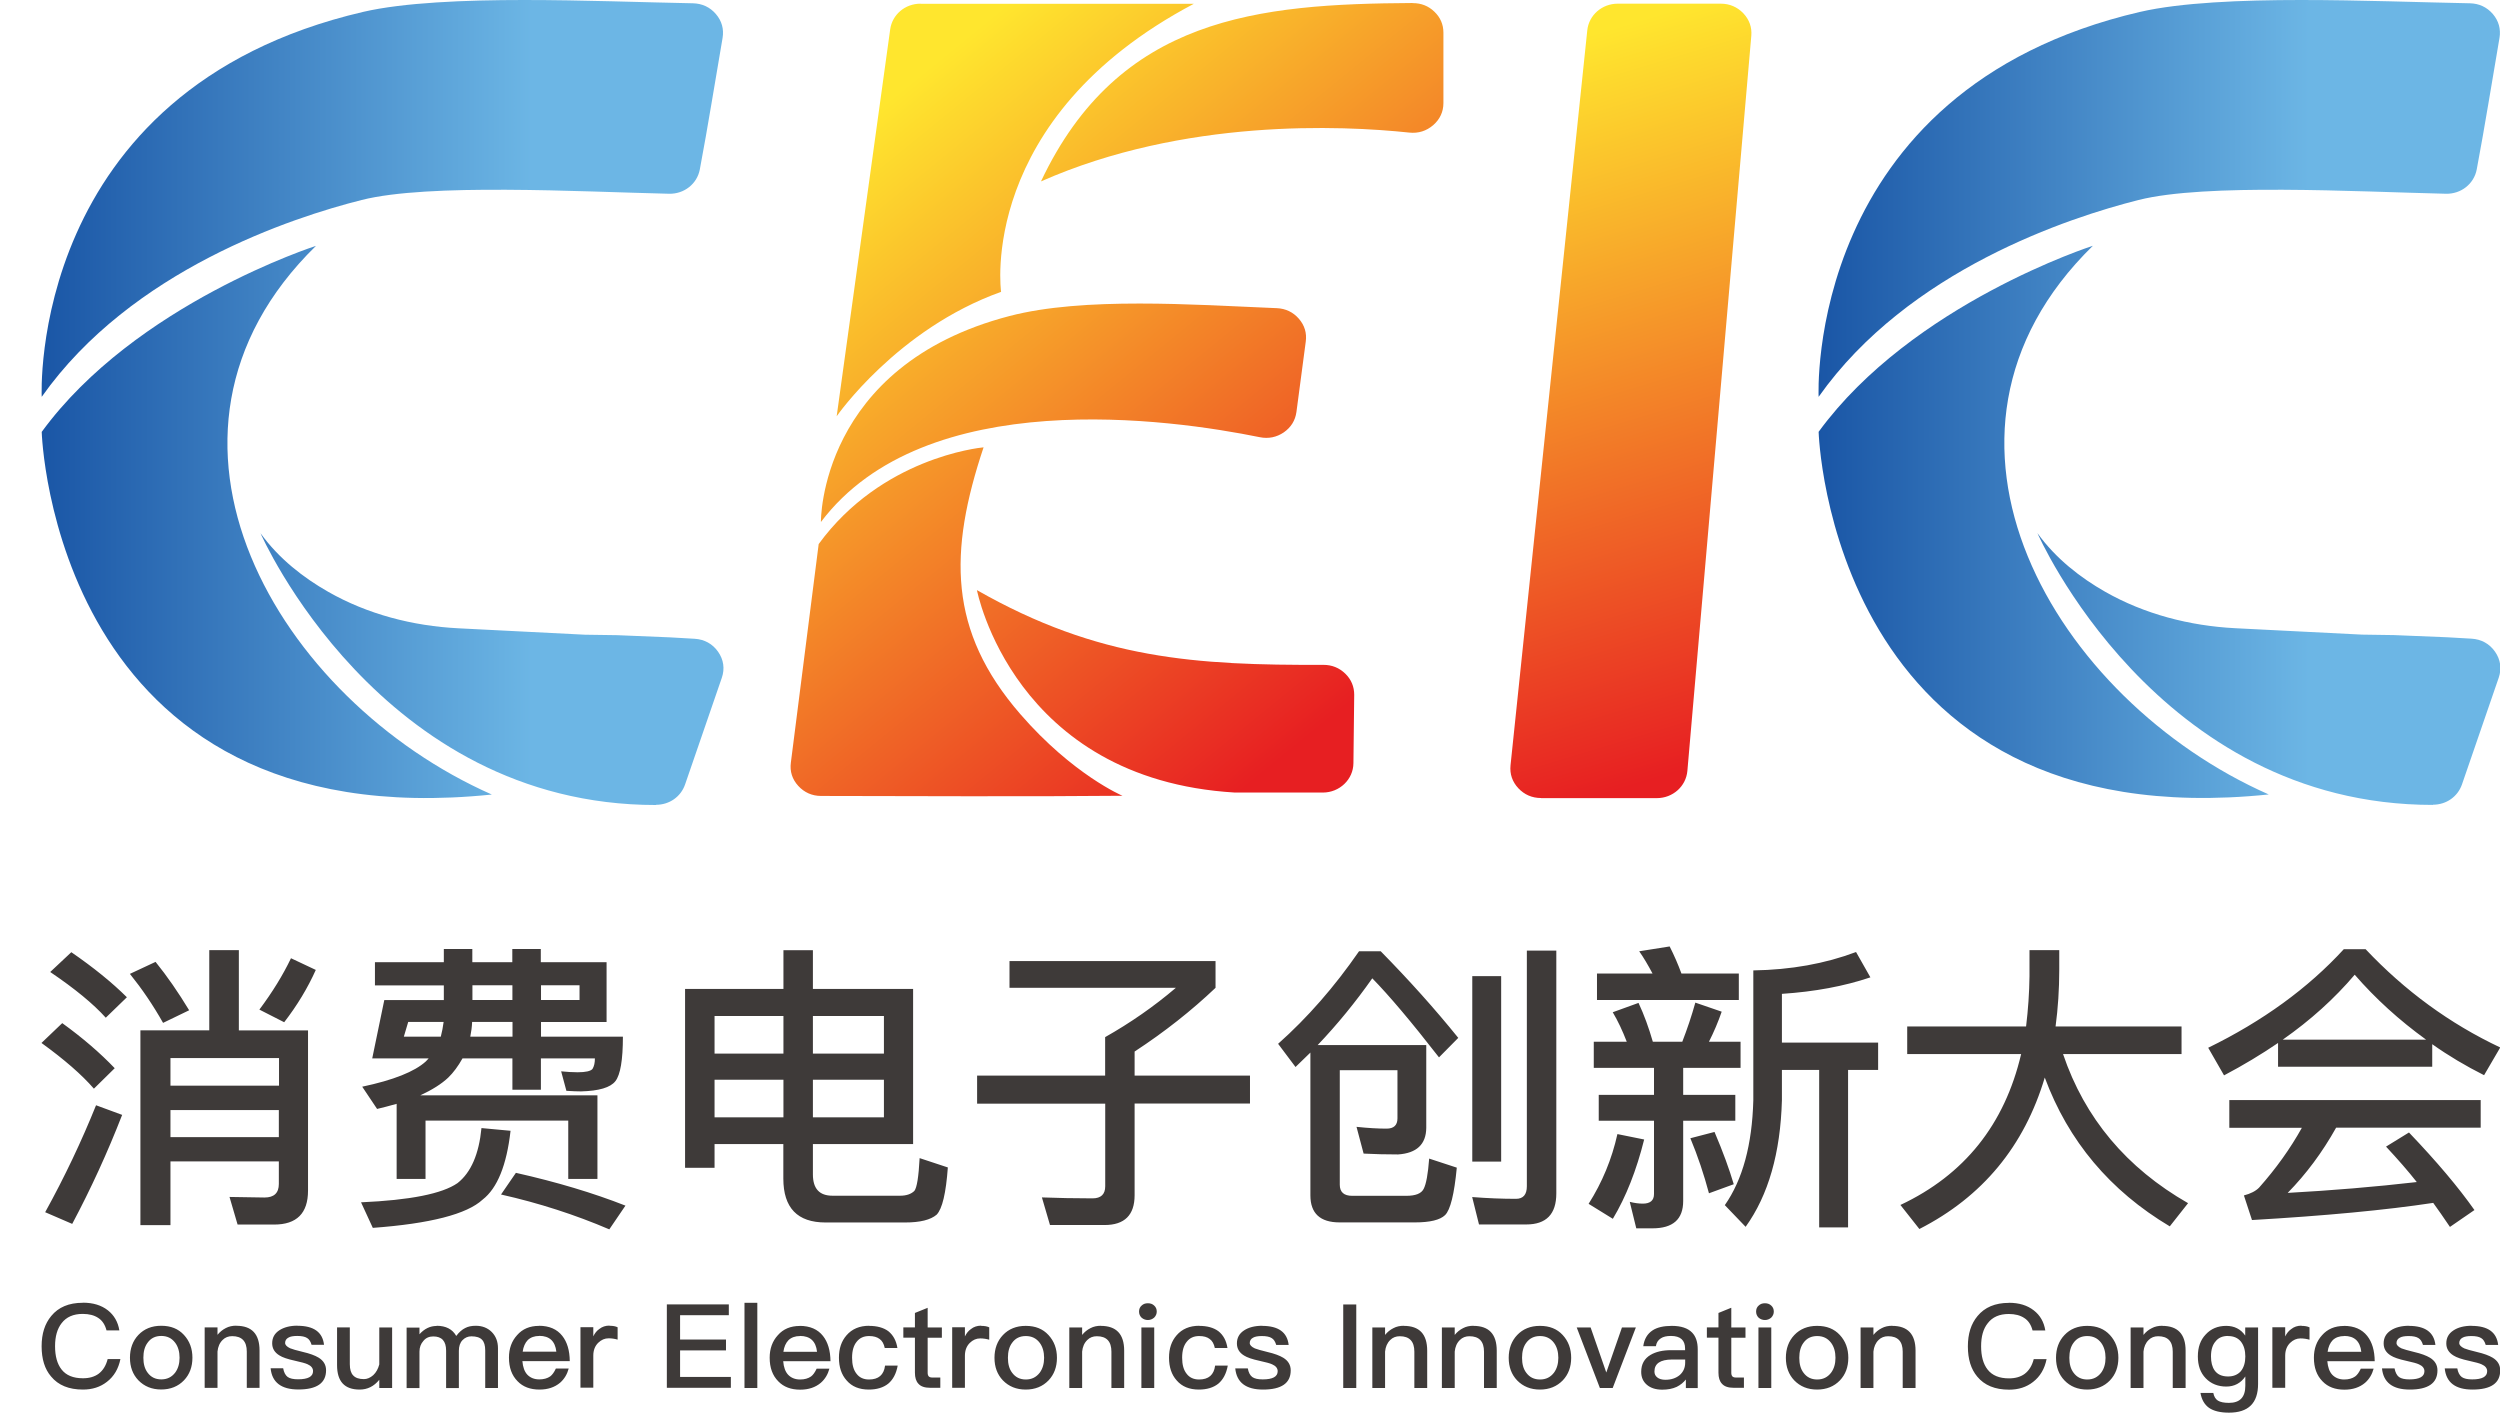<svg xmlns="http://www.w3.org/2000/svg" xmlns:xlink="http://www.w3.org/1999/xlink" fill="none" version="1.1" width="123.871" height="70" viewBox="0 0 123.871 70"><defs><clipPath id="master_svg0_38_6172"><rect x="0" y="0" width="123.871" height="70" rx="0"/></clipPath><linearGradient x1="0.021" y1="0.5" x2="0.998" y2="0.5" id="master_svg1_4_747"><stop offset="0%" stop-color="#1A56A6" stop-opacity="1"/><stop offset="72%" stop-color="#6CB6E5" stop-opacity="1"/><stop offset="100%" stop-color="#6CB6E5" stop-opacity="1"/></linearGradient><linearGradient x1="0.134" y1="0.133" x2="0.709" y2="0.983" id="master_svg2_4_748"><stop offset="0%" stop-color="#FFE62E" stop-opacity="1"/><stop offset="100%" stop-color="#E71F22" stop-opacity="1"/></linearGradient><linearGradient x1="0.068" y1="0.066" x2="0.155" y2="1.014" id="master_svg3_4_749"><stop offset="0%" stop-color="#FFE62E" stop-opacity="1"/><stop offset="100%" stop-color="#E71F22" stop-opacity="1"/></linearGradient><linearGradient x1="0.021" y1="0.5" x2="0.998" y2="0.5" id="master_svg4_4_750"><stop offset="0%" stop-color="#1A56A6" stop-opacity="1"/><stop offset="72%" stop-color="#6CB6E5" stop-opacity="1"/><stop offset="100%" stop-color="#6CB6E5" stop-opacity="1"/></linearGradient></defs><g clip-path="url(#master_svg0_38_6172)"><g><g><path d="M110.463,54.507L122.914,54.507L122.914,55.875L115.751,55.875C115.067,57.098,114.267,58.172,113.351,59.106C115.544,58.985,117.674,58.807,119.747,58.569C119.318,58.023,118.807,57.439,118.224,56.813L119.361,56.113C120.745,57.561,121.824,58.845,122.605,59.956L121.391,60.792C121.082,60.334,120.807,59.937,120.562,59.601C118.185,59.961,115.192,60.241,111.582,60.451L111.182,59.232C111.519,59.143,111.77,59.013,111.934,58.845C112.772,57.901,113.481,56.911,114.054,55.88L110.459,55.88L110.459,54.511L110.463,54.507ZM120.21,51.514C118.879,50.552,117.698,49.478,116.672,48.296C115.669,49.478,114.479,50.552,113.105,51.514L120.21,51.514ZM117.212,47.031C119.159,49.095,121.381,50.72,123.883,51.901L123.082,53.274C122.171,52.816,121.314,52.307,120.513,51.738L120.513,52.854L112.874,52.854L112.874,51.677C112.044,52.242,111.153,52.779,110.198,53.283L109.413,51.915C112.117,50.594,114.358,48.964,116.132,47.031L117.207,47.031L117.212,47.031ZM94.504,50.86L100.389,50.86C100.491,50.015,100.549,49.188,100.558,48.371L100.558,47.078L102.033,47.078L102.033,48.044C102.033,49.025,101.97,49.963,101.85,50.86L108.092,50.86L108.092,52.228L102.221,52.228C103.296,55.403,105.364,57.869,108.415,59.615L107.509,60.764C104.549,58.999,102.481,56.538,101.315,53.391C100.298,56.795,98.23,59.298,95.102,60.895L94.162,59.704C97.329,58.214,99.324,55.721,100.144,52.228L94.499,52.228L94.499,50.86L94.504,50.86ZM84.956,56.085L83.755,56.398C84.126,57.29,84.43,58.2,84.676,59.125L85.905,58.677C85.688,57.943,85.375,57.08,84.951,56.085L84.956,56.085ZM81.466,56.459C81.085,57.985,80.569,59.298,79.914,60.39L78.713,59.648C79.388,58.583,79.865,57.434,80.14,56.192L81.461,56.459L81.466,56.459ZM78.974,51.616L80.603,51.616C80.396,51.079,80.169,50.594,79.909,50.155L81.186,49.692C81.466,50.29,81.697,50.93,81.895,51.616L83.355,51.616C83.601,50.981,83.818,50.337,84.001,49.678L85.307,50.127C85.134,50.631,84.922,51.131,84.676,51.616L86.242,51.616L86.242,52.91L83.399,52.91L83.399,54.25L85.982,54.25L85.982,55.529L83.399,55.529L83.399,59.508C83.399,60.414,82.893,60.862,81.875,60.862L81.075,60.862L80.752,59.55C80.989,59.61,81.205,59.638,81.398,59.638C81.769,59.638,81.953,59.48,81.953,59.162L81.953,55.529L79.215,55.529L79.215,54.25L81.953,54.25L81.953,52.91L78.969,52.91L78.969,51.616L78.974,51.616ZM79.128,48.236L79.128,49.548L86.156,49.548L86.156,48.236L83.312,48.236C83.148,47.787,82.955,47.344,82.729,46.895L81.22,47.134C81.437,47.442,81.654,47.811,81.88,48.236L79.128,48.236ZM92.673,48.427C91.371,48.866,89.911,49.137,88.291,49.244L88.291,51.658L93.058,51.658L93.058,53.012L91.569,53.012L91.569,60.815L90.137,60.815L90.137,53.012L88.291,53.012L88.291,54.516C88.219,57.126,87.621,59.218,86.493,60.787L85.462,59.713C86.344,58.452,86.816,56.72,86.874,54.516L86.874,48.082C88.73,48.054,90.426,47.75,91.964,47.171L92.673,48.422L92.673,48.427ZM73.286,60.67L75.624,60.67C76.617,60.67,77.113,60.157,77.113,59.134L77.113,47.101L75.653,47.101L75.653,58.775C75.653,59.19,75.474,59.4,75.113,59.4C74.438,59.4,73.715,59.372,72.944,59.312L73.281,60.666L73.286,60.67ZM72.949,48.366L74.38,48.366L74.38,57.556L72.949,57.556L72.949,48.366ZM69.242,53.026L66.384,53.026L66.384,58.7C66.384,59.069,66.591,59.251,67.001,59.251L69.676,59.251C70.139,59.251,70.423,59.139,70.539,58.91C70.664,58.672,70.756,58.172,70.813,57.406L72.182,57.855C72.057,59.167,71.864,59.951,71.599,60.208C71.353,60.446,70.857,60.568,70.11,60.568L66.374,60.568C65.41,60.568,64.928,60.119,64.928,59.228L64.928,52.153L64.191,52.868L63.328,51.719C64.783,50.426,66.119,48.899,67.338,47.134L68.413,47.134C69.816,48.562,71.098,49.991,72.255,51.425L71.3,52.391C69.917,50.612,68.813,49.31,67.994,48.474C67.165,49.655,66.263,50.757,65.29,51.78L70.669,51.78L70.669,55.889C70.659,56.701,70.192,57.14,69.271,57.201C68.678,57.201,68.109,57.187,67.565,57.159L67.213,55.833C67.786,55.894,68.283,55.922,68.702,55.922C69.059,55.922,69.242,55.753,69.242,55.413L69.242,53.031L69.242,53.026ZM48.41,53.293L54.758,53.293L54.758,51.388C56.006,50.682,57.177,49.87,58.262,48.945L50.019,48.945L50.019,47.619L60.228,47.619L60.228,48.945C59.038,50.075,57.703,51.131,56.218,52.102L56.218,53.293L61.935,53.293L61.935,54.679L56.218,54.679L56.218,59.223C56.218,60.203,55.722,60.698,54.729,60.698L52.025,60.698L51.625,59.33C52.396,59.358,53.23,59.377,54.131,59.377C54.55,59.377,54.762,59.176,54.762,58.779L54.762,54.684L48.414,54.684L48.414,53.297L48.41,53.293ZM38.818,50.342L35.405,50.342L35.405,52.205L38.818,52.205L38.818,50.342ZM43.797,50.342L40.278,50.342L40.278,52.205L43.797,52.205L43.797,50.342ZM40.278,55.361L43.797,55.361L43.797,53.498L40.278,53.498L40.278,55.361ZM38.818,56.687L35.405,56.687L35.405,57.864L33.944,57.864L33.944,49.001L38.818,49.001L38.818,47.082L40.278,47.082L40.278,49.001L45.243,49.001L45.243,56.687L40.278,56.687L40.278,58.191C40.278,58.896,40.601,59.246,41.247,59.246L44.597,59.246C44.905,59.246,45.142,59.167,45.305,59.008C45.431,58.849,45.517,58.308,45.566,57.383L46.964,57.845C46.872,59.115,46.689,59.895,46.409,60.185C46.11,60.442,45.59,60.572,44.843,60.572L40.905,60.572C39.512,60.572,38.813,59.849,38.813,58.396L38.813,56.683L38.818,56.687ZM35.405,55.361L38.818,55.361L38.818,53.498L35.405,53.498L35.405,55.361ZM25.302,56.029L23.856,55.894C23.731,57.182,23.34,58.093,22.67,58.621C21.913,59.148,20.318,59.466,17.889,59.573L18.472,60.839C21.321,60.628,23.133,60.161,23.914,59.438C24.642,58.873,25.104,57.733,25.297,56.029L25.302,56.029ZM25.562,58.112C27.592,58.569,29.399,59.111,30.99,59.737L30.19,60.913C28.498,60.189,26.709,59.61,24.825,59.186L25.562,58.112ZM26.806,49.548L28.715,49.548L28.715,48.819L26.806,48.819L26.806,49.548ZM23.408,49.548L25.389,49.548L25.389,48.819L23.408,48.819L23.408,49.548ZM26.806,50.636L26.806,51.364L30.864,51.364C30.864,52.518,30.739,53.251,30.493,53.568C30.247,53.886,29.679,54.054,28.787,54.077C28.613,54.077,28.372,54.068,28.064,54.049L27.804,53.083C28.078,53.111,28.353,53.129,28.618,53.129C29.018,53.129,29.264,53.073,29.356,52.966C29.438,52.835,29.476,52.662,29.476,52.443L26.801,52.443L26.801,53.993L25.389,53.993L25.389,52.443L22.916,52.443C22.699,52.83,22.463,53.148,22.208,53.395C21.88,53.704,21.417,53.998,20.824,54.273L29.602,54.273L29.602,58.415L28.156,58.415L28.156,55.525L21.084,55.525L21.084,58.415L19.653,58.415L19.653,54.693C19.272,54.801,18.949,54.885,18.684,54.946L17.947,53.844C19.494,53.517,20.545,53.097,21.099,52.592L21.239,52.443L18.443,52.443L19.041,49.552L21.991,49.552L21.991,48.824L18.578,48.824L18.578,47.675L21.991,47.675L21.991,47.022L23.403,47.022L23.403,47.675L25.384,47.675L25.384,47.022L26.796,47.022L26.796,47.675L30.055,47.675L30.055,50.64L26.796,50.64L26.806,50.636ZM23.393,50.636C23.384,50.883,23.35,51.126,23.302,51.364L25.394,51.364L25.394,50.636L23.393,50.636ZM20.226,50.636L20.01,51.364L21.841,51.364C21.904,51.126,21.947,50.883,21.981,50.636L20.226,50.636ZM3.086,50.696C4.103,51.43,4.966,52.177,5.684,52.928L4.653,53.942C4.05,53.246,3.183,52.494,2.055,51.677L3.086,50.692L3.086,50.696ZM3.534,47.18C4.633,47.937,5.549,48.679,6.287,49.412L5.241,50.426C4.624,49.739,3.708,48.987,2.488,48.161L3.534,47.18ZM6.055,55.235C5.328,57.103,4.503,58.905,3.578,60.642L2.238,60.063C3.202,58.317,4.041,56.547,4.759,54.764L6.051,55.24L6.055,55.235ZM15.647,48.058L14.418,47.479C14.018,48.315,13.498,49.16,12.852,50.024L14.081,50.65C14.727,49.814,15.247,48.95,15.647,48.058ZM7.713,47.657L6.436,48.254C7.039,49.001,7.588,49.809,8.08,50.682L9.372,50.057C8.837,49.174,8.287,48.376,7.709,47.661L7.713,47.657ZM13.816,52.424L8.446,52.424L8.446,53.792L13.825,53.792L13.825,52.424L13.816,52.424ZM8.436,56.342L13.816,56.342L13.816,55.002L8.446,55.002L8.446,56.342L8.436,56.342ZM10.36,47.078L11.835,47.078L11.835,51.056L15.262,51.056L15.262,58.994C15.262,60.115,14.703,60.675,13.584,60.675L11.772,60.675L11.372,59.307L13.107,59.335C13.58,59.335,13.816,59.111,13.816,58.663L13.816,57.547L8.446,57.547L8.446,60.703L6.957,60.703L6.957,51.051L10.369,51.051L10.369,47.073L10.36,47.078Z" fill-rule="evenodd" fill="#3E3A39" fill-opacity="1" style="mix-blend-mode:passthrough"/></g><g><path d="M122.464,65.695C123.269,65.695,123.707,66.008,123.78,66.638L123.163,66.638C123.114,66.475,123.042,66.362,122.941,66.302C122.835,66.232,122.671,66.199,122.449,66.199C122.252,66.199,122.107,66.227,122.02,66.278C121.909,66.334,121.852,66.428,121.852,66.545C121.852,66.643,121.933,66.731,122.102,66.811C122.203,66.853,122.411,66.913,122.724,66.988C123.071,67.068,123.331,67.166,123.51,67.273C123.755,67.422,123.881,67.633,123.881,67.899C123.881,68.534,123.423,68.851,122.507,68.851C121.664,68.851,121.201,68.501,121.133,67.801L121.755,67.801C121.789,68.001,121.866,68.146,121.977,68.23C122.088,68.31,122.261,68.347,122.493,68.347C122.989,68.347,123.235,68.212,123.235,67.941C123.235,67.796,123.143,67.679,122.96,67.6C122.864,67.553,122.656,67.497,122.338,67.427C121.972,67.348,121.717,67.259,121.572,67.166C121.331,67.021,121.21,66.82,121.21,66.563C121.21,66.288,121.326,66.078,121.558,65.924C121.789,65.769,122.093,65.69,122.468,65.69L122.464,65.695ZM119.355,65.695C120.16,65.695,120.598,66.008,120.671,66.638L120.054,66.638C120.005,66.475,119.933,66.362,119.832,66.302C119.726,66.232,119.562,66.199,119.34,66.199C119.143,66.199,118.998,66.227,118.911,66.278C118.8,66.334,118.743,66.428,118.743,66.545C118.743,66.643,118.824,66.731,118.993,66.811C119.099,66.853,119.307,66.913,119.615,66.988C119.962,67.068,120.222,67.166,120.401,67.273C120.647,67.422,120.772,67.633,120.772,67.899C120.772,68.534,120.314,68.851,119.398,68.851C118.555,68.851,118.092,68.501,118.024,67.801L118.646,67.801C118.685,68.001,118.757,68.146,118.868,68.23C118.979,68.31,119.152,68.347,119.384,68.347C119.88,68.347,120.126,68.212,120.126,67.941C120.126,67.796,120.034,67.679,119.851,67.6C119.755,67.553,119.548,67.497,119.229,67.427C118.863,67.348,118.608,67.259,118.463,67.166C118.222,67.021,118.106,66.82,118.106,66.563C118.106,66.288,118.222,66.078,118.453,65.924C118.685,65.769,118.988,65.69,119.364,65.69L119.355,65.695ZM116.154,66.199C115.913,66.199,115.725,66.269,115.585,66.4C115.45,66.54,115.364,66.731,115.33,66.979L116.998,66.979C116.94,66.456,116.655,66.194,116.154,66.194L116.154,66.199ZM116.135,65.695C116.646,65.695,117.031,65.863,117.292,66.194C117.533,66.498,117.658,66.918,117.663,67.446L115.315,67.446C115.34,67.745,115.422,67.969,115.561,68.118C115.711,68.272,115.908,68.352,116.154,68.352C116.371,68.352,116.554,68.3,116.694,68.202C116.795,68.128,116.887,68.001,116.974,67.815L117.61,67.815C117.533,68.1,117.393,68.333,117.186,68.515C116.916,68.744,116.574,68.856,116.164,68.856C115.706,68.856,115.344,68.721,115.079,68.445C114.79,68.156,114.65,67.763,114.65,67.273C114.65,66.825,114.785,66.451,115.055,66.157C115.32,65.854,115.682,65.699,116.14,65.699L116.135,65.695ZM114.033,65.695C114.197,65.695,114.332,65.718,114.433,65.769L114.433,66.381C114.289,66.339,114.139,66.316,113.985,66.316C113.792,66.316,113.624,66.391,113.469,66.54C113.31,66.699,113.228,66.909,113.228,67.175L113.228,68.763L112.592,68.763L112.592,65.765L113.228,65.765L113.228,66.218C113.305,66.059,113.402,65.938,113.527,65.854C113.667,65.741,113.836,65.685,114.029,65.685L114.033,65.695ZM110.399,66.194C110.124,66.194,109.917,66.283,109.777,66.465C109.628,66.633,109.551,66.881,109.551,67.208C109.551,67.497,109.609,67.726,109.729,67.899C109.869,68.1,110.091,68.202,110.399,68.202C110.664,68.202,110.876,68.114,111.03,67.941C111.18,67.754,111.252,67.511,111.252,67.212C111.252,66.913,111.18,66.657,111.03,66.47C110.881,66.288,110.669,66.199,110.399,66.199L110.399,66.194ZM110.303,65.695C110.707,65.695,111.026,65.854,111.247,66.176L111.247,65.774L111.884,65.774L111.884,68.571C111.884,69.524,111.402,69.995,110.442,69.995C110.018,69.995,109.686,69.916,109.454,69.757C109.233,69.598,109.088,69.356,109.03,69.019L109.666,69.019C109.7,69.197,109.777,69.323,109.893,69.398C110.013,69.472,110.197,69.51,110.442,69.51C110.982,69.51,111.252,69.23,111.252,68.665L111.252,68.202C111.026,68.534,110.707,68.702,110.307,68.702C109.907,68.702,109.551,68.566,109.29,68.291C109.03,68.025,108.9,67.665,108.9,67.208C108.9,66.75,109.03,66.391,109.29,66.12C109.546,65.84,109.883,65.695,110.307,65.695L110.303,65.695ZM107.136,65.695C107.907,65.695,108.293,66.106,108.293,66.923L108.293,68.772L107.656,68.772L107.656,66.974C107.656,66.465,107.415,66.208,106.933,66.208C106.745,66.208,106.586,66.269,106.461,66.395C106.312,66.54,106.23,66.731,106.206,66.97L106.206,68.772L105.569,68.772L105.569,65.774L106.206,65.774L106.206,66.143C106.321,65.998,106.456,65.886,106.62,65.807C106.769,65.727,106.943,65.69,107.141,65.69L107.136,65.695ZM103.419,66.199C103.125,66.199,102.899,66.311,102.74,66.535C102.6,66.722,102.533,66.97,102.533,67.278C102.533,67.586,102.6,67.829,102.74,68.015C102.904,68.24,103.13,68.352,103.419,68.352C103.709,68.352,103.935,68.24,104.109,68.015C104.253,67.819,104.326,67.572,104.326,67.278C104.326,66.984,104.253,66.727,104.109,66.535C103.94,66.311,103.713,66.199,103.419,66.199ZM103.419,65.695C103.892,65.695,104.263,65.844,104.543,66.148C104.822,66.451,104.962,66.825,104.962,67.278C104.962,67.731,104.822,68.104,104.547,68.394C104.258,68.697,103.877,68.851,103.415,68.851C102.952,68.851,102.576,68.697,102.287,68.394C102.012,68.104,101.872,67.731,101.872,67.278C101.872,66.825,102.012,66.442,102.292,66.148C102.576,65.849,102.947,65.695,103.415,65.695L103.419,65.695ZM99.539,64.551C100.041,64.551,100.45,64.677,100.773,64.929C101.087,65.172,101.275,65.503,101.342,65.924L100.711,65.924C100.638,65.643,100.503,65.433,100.296,65.303C100.098,65.172,99.843,65.106,99.53,65.106C99.067,65.106,98.72,65.26,98.489,65.564C98.267,65.84,98.161,66.218,98.161,66.708C98.161,67.198,98.267,67.586,98.484,67.861C98.71,68.151,99.062,68.296,99.544,68.296C99.857,68.296,100.118,68.221,100.32,68.072C100.537,67.908,100.686,67.665,100.768,67.343L101.405,67.343C101.308,67.824,101.087,68.202,100.735,68.473C100.407,68.73,100.012,68.856,99.549,68.856C98.85,68.856,98.325,68.641,97.968,68.207C97.659,67.838,97.505,67.343,97.505,66.713C97.505,66.082,97.664,65.592,97.982,65.209C98.339,64.775,98.855,64.555,99.539,64.555L99.539,64.551ZM93.755,65.695C94.526,65.695,94.912,66.106,94.912,66.923L94.912,68.772L94.276,68.772L94.276,66.974C94.276,66.465,94.035,66.208,93.553,66.208C93.365,66.208,93.206,66.269,93.08,66.395C92.931,66.54,92.849,66.731,92.825,66.97L92.825,68.772L92.189,68.772L92.189,65.774L92.825,65.774L92.825,66.143C92.941,65.998,93.08,65.886,93.239,65.807C93.389,65.727,93.562,65.69,93.76,65.69L93.755,65.695ZM90.039,66.199C89.745,66.199,89.518,66.311,89.359,66.535C89.219,66.722,89.152,66.97,89.152,67.278C89.152,67.586,89.219,67.829,89.359,68.015C89.523,68.24,89.75,68.352,90.039,68.352C90.328,68.352,90.555,68.24,90.728,68.015C90.873,67.819,90.945,67.572,90.945,67.278C90.945,66.984,90.873,66.727,90.728,66.535C90.559,66.311,90.333,66.199,90.039,66.199ZM90.039,65.695C90.511,65.695,90.882,65.844,91.162,66.148C91.442,66.451,91.581,66.825,91.581,67.278C91.581,67.731,91.442,68.104,91.167,68.394C90.878,68.697,90.497,68.851,90.034,68.851C89.571,68.851,89.195,68.697,88.901,68.394C88.627,68.104,88.487,67.731,88.487,67.278C88.487,66.825,88.627,66.442,88.906,66.148C89.191,65.849,89.567,65.695,90.029,65.695L90.039,65.695ZM87.128,65.774L87.764,65.774L87.764,68.772L87.128,68.772L87.128,65.774ZM87.446,64.574C87.576,64.574,87.682,64.611,87.764,64.691C87.846,64.766,87.889,64.864,87.889,64.985C87.889,65.102,87.846,65.2,87.759,65.289C87.672,65.363,87.566,65.405,87.451,65.405C87.335,65.405,87.229,65.368,87.137,65.289C87.055,65.209,87.012,65.106,87.012,64.985C87.012,64.864,87.055,64.761,87.137,64.691C87.219,64.611,87.32,64.574,87.451,64.574L87.446,64.574ZM85.783,64.808L85.783,65.774L86.486,65.774L86.486,66.283L85.783,66.283L85.783,68.02C85.783,68.1,85.802,68.156,85.836,68.198C85.874,68.235,85.932,68.254,86.004,68.254L86.409,68.254L86.409,68.763L85.898,68.763C85.633,68.763,85.436,68.697,85.32,68.562C85.204,68.44,85.147,68.258,85.147,68.015L85.147,66.278L84.573,66.278L84.573,65.769L85.147,65.769L85.147,65.055L85.778,64.798L85.783,64.808ZM83.493,67.362L82.842,67.362C82.264,67.366,81.975,67.563,81.975,67.955C81.975,68.076,82.018,68.174,82.115,68.249C82.206,68.324,82.341,68.366,82.515,68.366C82.799,68.366,83.035,68.291,83.228,68.132C83.406,67.973,83.498,67.768,83.498,67.516L83.498,67.357L83.493,67.362ZM82.838,65.695C83.291,65.695,83.628,65.807,83.84,66.026C84.028,66.218,84.12,66.498,84.12,66.862L84.12,68.777L83.532,68.777L83.532,68.352C83.416,68.496,83.267,68.623,83.079,68.716C82.876,68.809,82.64,68.856,82.365,68.856C82.047,68.856,81.792,68.777,81.604,68.618C81.411,68.454,81.319,68.24,81.319,67.973C81.319,67.595,81.474,67.315,81.782,67.133C82.042,66.979,82.38,66.899,82.799,66.899L83.493,66.899L83.493,66.82C83.493,66.405,83.262,66.194,82.794,66.194C82.577,66.194,82.409,66.232,82.293,66.311C82.153,66.4,82.071,66.531,82.047,66.703L81.421,66.703C81.469,66.348,81.623,66.087,81.888,65.914C82.11,65.769,82.428,65.695,82.838,65.695ZM78.124,65.774L78.813,65.774L79.589,68.006L80.365,65.774L81.054,65.774L79.907,68.772L79.271,68.772L78.124,65.774ZM76.306,66.199C76.012,66.199,75.786,66.311,75.622,66.535C75.482,66.722,75.415,66.97,75.415,67.278C75.415,67.586,75.482,67.829,75.622,68.015C75.786,68.24,76.012,68.352,76.306,68.352C76.6,68.352,76.822,68.24,76.996,68.015C77.14,67.819,77.213,67.572,77.213,67.278C77.213,66.984,77.14,66.727,76.996,66.535C76.827,66.311,76.6,66.199,76.306,66.199ZM76.306,65.695C76.779,65.695,77.15,65.844,77.43,66.148C77.709,66.451,77.849,66.825,77.849,67.278C77.849,67.731,77.709,68.104,77.434,68.394C77.14,68.697,76.764,68.851,76.302,68.851C75.839,68.851,75.463,68.697,75.169,68.394C74.894,68.104,74.754,67.731,74.754,67.278C74.754,66.825,74.894,66.442,75.174,66.148C75.458,65.849,75.829,65.695,76.297,65.695L76.306,65.695ZM73.005,65.695C73.776,65.695,74.161,66.106,74.161,66.923L74.161,68.772L73.53,68.772L73.53,66.974C73.53,66.465,73.289,66.208,72.807,66.208C72.619,66.208,72.46,66.269,72.335,66.395C72.185,66.54,72.103,66.731,72.079,66.97L72.079,68.772L71.443,68.772L71.443,65.774L72.079,65.774L72.079,66.143C72.195,65.998,72.335,65.886,72.494,65.807C72.643,65.727,72.817,65.69,73.014,65.69L73.005,65.695ZM69.558,65.695C70.33,65.695,70.715,66.106,70.715,66.923L70.715,68.772L70.079,68.772L70.079,66.974C70.079,66.465,69.838,66.208,69.356,66.208C69.168,66.208,69.009,66.269,68.883,66.395C68.734,66.54,68.652,66.731,68.628,66.97L68.628,68.772L67.997,68.772L67.997,65.774L68.628,65.774L68.628,66.143C68.744,65.998,68.883,65.886,69.043,65.807C69.192,65.727,69.365,65.69,69.563,65.69L69.558,65.695ZM66.555,64.635L67.201,64.635L67.201,68.772L66.555,68.772L66.555,64.635ZM62.535,65.695C63.34,65.695,63.779,66.008,63.851,66.638L63.234,66.638C63.186,66.475,63.114,66.362,63.013,66.302C62.907,66.232,62.743,66.199,62.521,66.199C62.323,66.199,62.179,66.227,62.092,66.278C61.981,66.334,61.923,66.428,61.923,66.545C61.923,66.643,62.005,66.731,62.174,66.811C62.28,66.853,62.487,66.913,62.796,66.988C63.143,67.068,63.403,67.166,63.581,67.273C63.827,67.422,63.953,67.633,63.953,67.899C63.953,68.534,63.495,68.851,62.579,68.851C61.735,68.851,61.273,68.501,61.205,67.801L61.827,67.801C61.861,68.001,61.938,68.146,62.049,68.23C62.159,68.31,62.333,68.347,62.564,68.347C63.061,68.347,63.307,68.212,63.307,67.941C63.307,67.796,63.215,67.679,63.032,67.6C62.936,67.553,62.728,67.497,62.41,67.427C62.044,67.348,61.788,67.259,61.644,67.166C61.403,67.021,61.287,66.82,61.287,66.563C61.287,66.288,61.403,66.078,61.634,65.924C61.865,65.769,62.169,65.69,62.545,65.69L62.535,65.695ZM59.417,65.695C59.812,65.695,60.13,65.783,60.366,65.956C60.612,66.148,60.762,66.423,60.819,66.792L60.193,66.792C60.149,66.582,60.063,66.433,59.937,66.344C59.812,66.246,59.639,66.199,59.417,66.199C59.152,66.199,58.949,66.292,58.8,66.484C58.65,66.666,58.573,66.927,58.573,67.273C58.573,67.619,58.646,67.88,58.795,68.067C58.935,68.254,59.142,68.352,59.412,68.352C59.884,68.352,60.149,68.123,60.207,67.665L60.834,67.665C60.762,68.062,60.603,68.361,60.362,68.562C60.121,68.753,59.798,68.851,59.402,68.851C58.93,68.851,58.564,68.702,58.303,68.398C58.048,68.114,57.923,67.735,57.923,67.273C57.923,66.811,58.048,66.451,58.299,66.162C58.568,65.849,58.944,65.69,59.417,65.69L59.417,65.695ZM56.554,65.774L57.19,65.774L57.19,68.772L56.554,68.772L56.554,65.774ZM56.872,64.574C57.002,64.574,57.108,64.611,57.19,64.691C57.272,64.766,57.315,64.864,57.315,64.985C57.315,65.102,57.272,65.2,57.185,65.288C57.098,65.363,56.992,65.405,56.877,65.405C56.761,65.405,56.655,65.368,56.563,65.288C56.481,65.209,56.438,65.106,56.438,64.985C56.438,64.864,56.481,64.761,56.563,64.691C56.645,64.611,56.746,64.574,56.877,64.574L56.872,64.574ZM54.544,65.695C55.315,65.695,55.701,66.106,55.701,66.923L55.701,68.772L55.069,68.772L55.069,66.974C55.069,66.465,54.828,66.208,54.346,66.208C54.158,66.208,53.999,66.269,53.874,66.395C53.724,66.54,53.642,66.731,53.618,66.969L53.618,68.772L52.982,68.772L52.982,65.774L53.618,65.774L53.618,66.143C53.734,65.998,53.874,65.886,54.033,65.807C54.182,65.727,54.356,65.69,54.553,65.69L54.544,65.695ZM50.827,66.199C50.533,66.199,50.307,66.311,50.148,66.535C50.008,66.722,49.941,66.969,49.941,67.278C49.941,67.586,50.008,67.829,50.148,68.015C50.312,68.24,50.538,68.352,50.827,68.352C51.117,68.352,51.343,68.24,51.517,68.015C51.661,67.819,51.734,67.572,51.734,67.278C51.734,66.984,51.661,66.727,51.517,66.535C51.348,66.311,51.121,66.199,50.827,66.199ZM50.827,65.695C51.3,65.695,51.671,65.844,51.95,66.148C52.23,66.451,52.37,66.825,52.37,67.278C52.37,67.731,52.23,68.104,51.955,68.394C51.666,68.697,51.285,68.851,50.823,68.851C50.36,68.851,49.984,68.697,49.69,68.394C49.415,68.104,49.275,67.731,49.275,67.278C49.275,66.825,49.415,66.442,49.695,66.148C49.979,65.849,50.355,65.695,50.818,65.695L50.827,65.695ZM48.615,65.695C48.779,65.695,48.914,65.718,49.015,65.769L49.015,66.381C48.87,66.339,48.721,66.316,48.567,66.316C48.374,66.316,48.205,66.39,48.051,66.54C47.892,66.699,47.81,66.909,47.81,67.175L47.81,68.763L47.179,68.763L47.179,65.765L47.81,65.765L47.81,66.218C47.887,66.059,47.984,65.938,48.109,65.853C48.249,65.741,48.417,65.685,48.61,65.685L48.615,65.695ZM45.964,64.808L45.964,65.774L46.668,65.774L46.668,66.283L45.964,66.283L45.964,68.02C45.964,68.1,45.983,68.156,46.017,68.198C46.056,68.235,46.113,68.254,46.186,68.254L46.591,68.254L46.591,68.763L46.084,68.763C45.819,68.763,45.622,68.697,45.506,68.562C45.39,68.44,45.333,68.258,45.333,68.015L45.333,66.278L44.759,66.278L44.759,65.769L45.333,65.769L45.333,65.055L45.969,64.798L45.964,64.808ZM43.062,65.695C43.457,65.695,43.776,65.783,44.012,65.956C44.253,66.148,44.407,66.423,44.465,66.792L43.838,66.792C43.795,66.582,43.708,66.433,43.583,66.344C43.453,66.246,43.284,66.199,43.062,66.199C42.797,66.199,42.595,66.292,42.445,66.484C42.296,66.666,42.219,66.927,42.219,67.273C42.219,67.619,42.291,67.88,42.44,68.067C42.58,68.254,42.787,68.352,43.057,68.352C43.53,68.352,43.795,68.123,43.853,67.665L44.479,67.665C44.407,68.062,44.248,68.361,44.007,68.562C43.766,68.753,43.443,68.851,43.048,68.851C42.575,68.851,42.209,68.702,41.949,68.398C41.693,68.114,41.568,67.735,41.568,67.273C41.568,66.811,41.693,66.451,41.944,66.162C42.214,65.849,42.59,65.69,43.062,65.69L43.062,65.695ZM39.64,66.199C39.399,66.199,39.211,66.269,39.071,66.4C38.936,66.54,38.849,66.731,38.816,66.979L40.483,66.979C40.426,66.456,40.141,66.194,39.64,66.194L39.64,66.199ZM39.621,65.695C40.132,65.695,40.517,65.863,40.778,66.194C41.019,66.498,41.144,66.918,41.149,67.446L38.806,67.446C38.83,67.745,38.912,67.969,39.052,68.118C39.201,68.272,39.399,68.352,39.645,68.352C39.867,68.352,40.045,68.3,40.185,68.202C40.286,68.128,40.377,68.001,40.464,67.815L41.096,67.815C41.019,68.1,40.879,68.333,40.671,68.515C40.402,68.744,40.059,68.856,39.65,68.856C39.192,68.856,38.83,68.721,38.565,68.445C38.276,68.156,38.136,67.763,38.136,67.273C38.136,66.825,38.271,66.451,38.541,66.157C38.806,65.853,39.168,65.699,39.626,65.699L39.621,65.695ZM36.888,64.551L37.524,64.551L37.524,68.772L36.888,68.772L36.888,64.551ZM33.041,64.63L36.112,64.63L36.112,65.167L33.697,65.167L33.697,66.372L35.972,66.372L35.972,66.909L33.697,66.909L33.697,68.226L36.213,68.226L36.213,68.763L33.041,68.763L33.041,64.625L33.041,64.63ZM30.202,65.69C30.366,65.69,30.501,65.713,30.602,65.765L30.602,66.376C30.458,66.334,30.308,66.311,30.154,66.311C29.961,66.311,29.793,66.386,29.638,66.535C29.479,66.694,29.397,66.904,29.397,67.17L29.397,68.758L28.761,68.758L28.761,65.76L29.397,65.76L29.397,66.213C29.474,66.054,29.571,65.933,29.696,65.849C29.836,65.737,30.005,65.681,30.197,65.681L30.202,65.69ZM26.722,66.194C26.481,66.194,26.293,66.264,26.153,66.395C26.018,66.535,25.932,66.727,25.898,66.974L27.566,66.974C27.508,66.451,27.223,66.19,26.722,66.19L26.722,66.194ZM26.703,65.69C27.214,65.69,27.599,65.858,27.86,66.19C28.101,66.493,28.226,66.913,28.231,67.441L25.883,67.441C25.908,67.74,25.989,67.964,26.129,68.114C26.279,68.268,26.476,68.347,26.722,68.347C26.939,68.347,27.122,68.296,27.262,68.198C27.363,68.123,27.455,67.997,27.542,67.81L28.178,67.81C28.101,68.095,27.961,68.328,27.754,68.51C27.484,68.739,27.141,68.851,26.732,68.851C26.274,68.851,25.912,68.716,25.647,68.44C25.358,68.151,25.218,67.759,25.218,67.268C25.218,66.82,25.353,66.447,25.623,66.152C25.888,65.849,26.245,65.695,26.708,65.695L26.703,65.69ZM21.632,65.69C22.09,65.69,22.418,65.858,22.606,66.194C22.746,66.008,22.895,65.877,23.049,65.802C23.189,65.727,23.363,65.69,23.575,65.69C23.893,65.69,24.158,65.793,24.365,65.998C24.572,66.208,24.674,66.475,24.674,66.806L24.674,68.772L24.042,68.772L24.042,66.913C24.042,66.666,23.989,66.489,23.883,66.381C23.777,66.269,23.604,66.213,23.358,66.213C23.184,66.213,23.035,66.278,22.914,66.405C22.794,66.531,22.736,66.708,22.736,66.932L22.736,68.777L22.104,68.777L22.104,66.923C22.104,66.451,21.892,66.218,21.468,66.218C21.261,66.218,21.097,66.292,20.977,66.442C20.851,66.582,20.784,66.759,20.784,66.974L20.784,68.777L20.147,68.777L20.147,65.779L20.784,65.779L20.784,66.11C21.03,65.835,21.314,65.699,21.632,65.699L21.632,65.69ZM16.696,65.769L17.333,65.769L17.333,67.595C17.333,67.852,17.39,68.039,17.501,68.151C17.612,68.272,17.79,68.333,18.031,68.333C18.191,68.333,18.345,68.268,18.494,68.137C18.639,68.001,18.735,67.824,18.793,67.605L18.793,65.774L19.429,65.774L19.429,68.772L18.793,68.772L18.793,68.366C18.528,68.693,18.205,68.851,17.819,68.851C17.072,68.851,16.701,68.45,16.701,67.642L16.701,65.774L16.696,65.769ZM14.739,65.69C15.544,65.69,15.983,66.003,16.055,66.633L15.438,66.633C15.39,66.47,15.318,66.358,15.217,66.297C15.111,66.227,14.947,66.194,14.725,66.194C14.527,66.194,14.383,66.222,14.296,66.274C14.185,66.33,14.127,66.423,14.127,66.54C14.127,66.638,14.209,66.727,14.378,66.806C14.479,66.848,14.686,66.909,15,66.984C15.347,67.063,15.607,67.161,15.785,67.268C16.031,67.418,16.156,67.628,16.156,67.894C16.156,68.529,15.699,68.847,14.783,68.847C13.939,68.847,13.476,68.496,13.409,67.796L14.031,67.796C14.065,67.997,14.142,68.142,14.253,68.226C14.363,68.305,14.537,68.342,14.768,68.342C15.265,68.342,15.511,68.207,15.511,67.936C15.511,67.791,15.419,67.675,15.236,67.595C15.139,67.549,14.932,67.492,14.614,67.422C14.248,67.343,13.992,67.254,13.848,67.161C13.607,67.016,13.486,66.815,13.486,66.559C13.486,66.283,13.602,66.073,13.833,65.919C14.065,65.765,14.368,65.685,14.744,65.685L14.739,65.69ZM11.708,65.69C12.479,65.69,12.86,66.101,12.86,66.918L12.86,68.767L12.228,68.767L12.228,66.97C12.228,66.461,11.987,66.204,11.505,66.204C11.317,66.204,11.158,66.264,11.033,66.39C10.883,66.535,10.801,66.727,10.777,66.965L10.777,68.767L10.141,68.767L10.141,65.769L10.777,65.769L10.777,66.138C10.893,65.994,11.033,65.882,11.192,65.802C11.341,65.723,11.515,65.685,11.712,65.685L11.708,65.69ZM7.991,66.194C7.697,66.194,7.471,66.306,7.312,66.531C7.172,66.717,7.104,66.965,7.104,67.273C7.104,67.581,7.172,67.824,7.312,68.011C7.475,68.235,7.702,68.347,7.991,68.347C8.28,68.347,8.507,68.235,8.68,68.011C8.825,67.815,8.897,67.567,8.897,67.273C8.897,66.979,8.825,66.722,8.68,66.531C8.512,66.306,8.285,66.194,7.991,66.194ZM7.991,65.69C8.464,65.69,8.835,65.839,9.114,66.143C9.394,66.447,9.534,66.82,9.534,67.273C9.534,67.726,9.394,68.1,9.119,68.389C8.83,68.693,8.449,68.847,7.986,68.847C7.524,68.847,7.148,68.693,6.854,68.389C6.579,68.1,6.439,67.726,6.439,67.273C6.439,66.82,6.579,66.437,6.858,66.143C7.143,65.844,7.519,65.69,7.982,65.69L7.991,65.69ZM4.111,64.546C4.612,64.546,5.022,64.672,5.345,64.924C5.653,65.167,5.846,65.499,5.914,65.919L5.278,65.919C5.205,65.639,5.07,65.429,4.863,65.298C4.665,65.167,4.41,65.102,4.097,65.102C3.634,65.102,3.287,65.256,3.055,65.559C2.839,65.835,2.728,66.213,2.728,66.703C2.728,67.194,2.834,67.581,3.051,67.857C3.277,68.146,3.629,68.291,4.111,68.291C4.424,68.291,4.685,68.216,4.887,68.067C5.104,67.903,5.253,67.661,5.335,67.338L5.967,67.338C5.87,67.819,5.649,68.198,5.297,68.468C4.969,68.725,4.574,68.851,4.111,68.851C3.412,68.851,2.887,68.637,2.53,68.202C2.217,67.838,2.062,67.338,2.062,66.708C2.062,66.078,2.222,65.587,2.54,65.204C2.896,64.77,3.412,64.551,4.097,64.551L4.111,64.546Z" fill-rule="evenodd" fill="#3E3A39" fill-opacity="1" style="mix-blend-mode:passthrough"/></g></g><g><path d="M17.998,0.588C1.33,4.469,2.067,19.663,2.067,19.663C6.507,13.373,14.494,10.772,17.921,9.909C21.232,9.073,28.694,9.498,33.147,9.6C33.899,9.619,34.54,9.11,34.675,8.396C35.085,6.224,35.427,4.053,35.803,1.877C35.875,1.443,35.765,1.037,35.471,0.696C35.181,0.355,34.791,0.173,34.333,0.163C31.894,0.117,28.867,6.8188888e-7,25.956,6.8188888e-7C23.044,6.8188888e-7,19.988,0.126,17.998,0.588ZM2.067,21.4C6.704,15.05,15.655,12.183,15.655,12.183C6.005,21.62,13.795,34.703,24.37,39.368C2.626,41.614,2.067,21.4,2.067,21.4ZM32.501,39.877C33.167,39.877,33.731,39.48,33.943,38.873L35.765,33.583C35.919,33.135,35.856,32.686,35.581,32.294C35.307,31.902,34.902,31.678,34.415,31.65L33.196,31.58L30.578,31.472L28.988,31.449L22.712,31.131C20.446,31.015,18.215,30.436,16.263,29.324C15.048,28.633,13.819,27.685,12.908,26.42C12.908,26.42,18.779,39.891,32.506,39.887L32.501,39.877Z" fill-rule="evenodd" fill="url(#master_svg1_4_747)" fill-opacity="1" style="mix-blend-mode:passthrough"/></g><g><path d="M69.991,0.149C62.341,0.196,55.434,0.826,51.578,8.989C58.668,5.856,66.482,6.215,69.832,6.57C70.275,6.617,70.675,6.491,71.013,6.201C71.345,5.912,71.519,5.538,71.519,5.108L71.519,1.62C71.519,1.214,71.369,0.864,71.071,0.579C70.777,0.294,70.415,0.154,70,0.154L69.991,0.154L69.991,0.149ZM45.611,0.187L59.155,0.187C48.387,5.874,49.602,14.461,49.602,14.461C44.444,16.306,41.456,20.625,41.456,20.625L44.107,1.457C44.208,0.724,44.844,0.182,45.611,0.182L45.611,0.187ZM50.026,15.657C40.574,18.118,40.675,25.864,40.675,25.864C45.842,19.019,58.037,20.77,62.418,21.662C62.847,21.75,63.252,21.666,63.609,21.424C63.966,21.176,64.178,20.835,64.236,20.415L64.698,16.927C64.756,16.502,64.641,16.119,64.356,15.792C64.072,15.465,63.701,15.288,63.262,15.269C61.16,15.18,58.774,15.04,56.461,15.04C54.123,15.04,51.858,15.18,50.026,15.657ZM48.725,22.166C48.725,22.166,48.734,22.147,48.734,22.147C48.734,22.147,48.734,22.152,48.734,22.166C48.734,22.166,48.734,22.166,48.725,22.166ZM48.725,22.166C48.725,22.166,48.715,22.194,48.734,22.166C47.004,27.349,46.975,31.257,50.556,35.385C53.164,38.392,55.617,39.429,55.617,39.429C51.8,39.471,44.107,39.448,40.685,39.438C40.236,39.438,39.851,39.266,39.552,38.939C39.253,38.612,39.128,38.22,39.186,37.785L40.564,26.957C43.673,22.698,48.488,22.189,48.725,22.166ZM61.185,39.27L65.542,39.27C66.376,39.27,67.055,38.617,67.06,37.813C67.07,36.683,67.089,35.553,67.099,34.428C67.099,34.022,66.954,33.667,66.655,33.377C66.356,33.088,65.995,32.943,65.576,32.943C59.271,32.962,54.441,32.682,48.406,29.24C48.406,29.24,50.2,38.612,61.185,39.27Z" fill-rule="evenodd" fill="url(#master_svg2_4_748)" fill-opacity="1" style="mix-blend-mode:passthrough"/></g><g><path d="M76.358,39.546L82.094,39.546C82.884,39.546,83.54,38.962,83.607,38.196L86.774,1.779C86.812,1.354,86.677,0.976,86.379,0.658C86.08,0.346,85.699,0.182,85.26,0.182L80.156,0.182C79.375,0.182,78.724,0.752,78.647,1.504L74.844,37.921C74.801,38.35,74.931,38.733,75.23,39.055C75.529,39.373,75.909,39.541,76.358,39.541L76.358,39.546Z" fill-rule="evenodd" fill="url(#master_svg3_4_749)" fill-opacity="1" style="mix-blend-mode:passthrough"/></g><g><path d="M106.041,0.588C89.373,4.464,90.11,19.663,90.11,19.663C94.55,13.373,102.537,10.772,105.964,9.909C109.275,9.073,116.737,9.498,121.19,9.6C121.942,9.619,122.583,9.11,122.718,8.396C123.128,6.224,123.47,4.053,123.846,1.877C123.918,1.443,123.808,1.037,123.518,0.696C123.224,0.355,122.839,0.173,122.381,0.163C119.942,0.117,116.915,0,114.004,0C111.092,0,108.036,0.126,106.046,0.588L106.041,0.588ZM90.11,21.396C94.747,15.045,103.698,12.178,103.698,12.178C94.048,21.615,101.838,34.699,112.413,39.364C90.669,41.61,90.11,21.396,90.11,21.396ZM120.544,39.873C121.21,39.873,121.774,39.476,121.986,38.869L123.808,33.578C123.962,33.13,123.899,32.682,123.624,32.289C123.35,31.897,122.945,31.673,122.458,31.645L121.239,31.575L118.621,31.468L117.031,31.444L110.755,31.127C108.489,31.01,106.258,30.431,104.306,29.32C103.091,28.629,101.862,27.681,100.951,26.415C100.951,26.415,106.822,39.887,120.544,39.882L120.544,39.873Z" fill-rule="evenodd" fill="url(#master_svg4_4_750)" fill-opacity="1" style="mix-blend-mode:passthrough"/></g></g></svg>